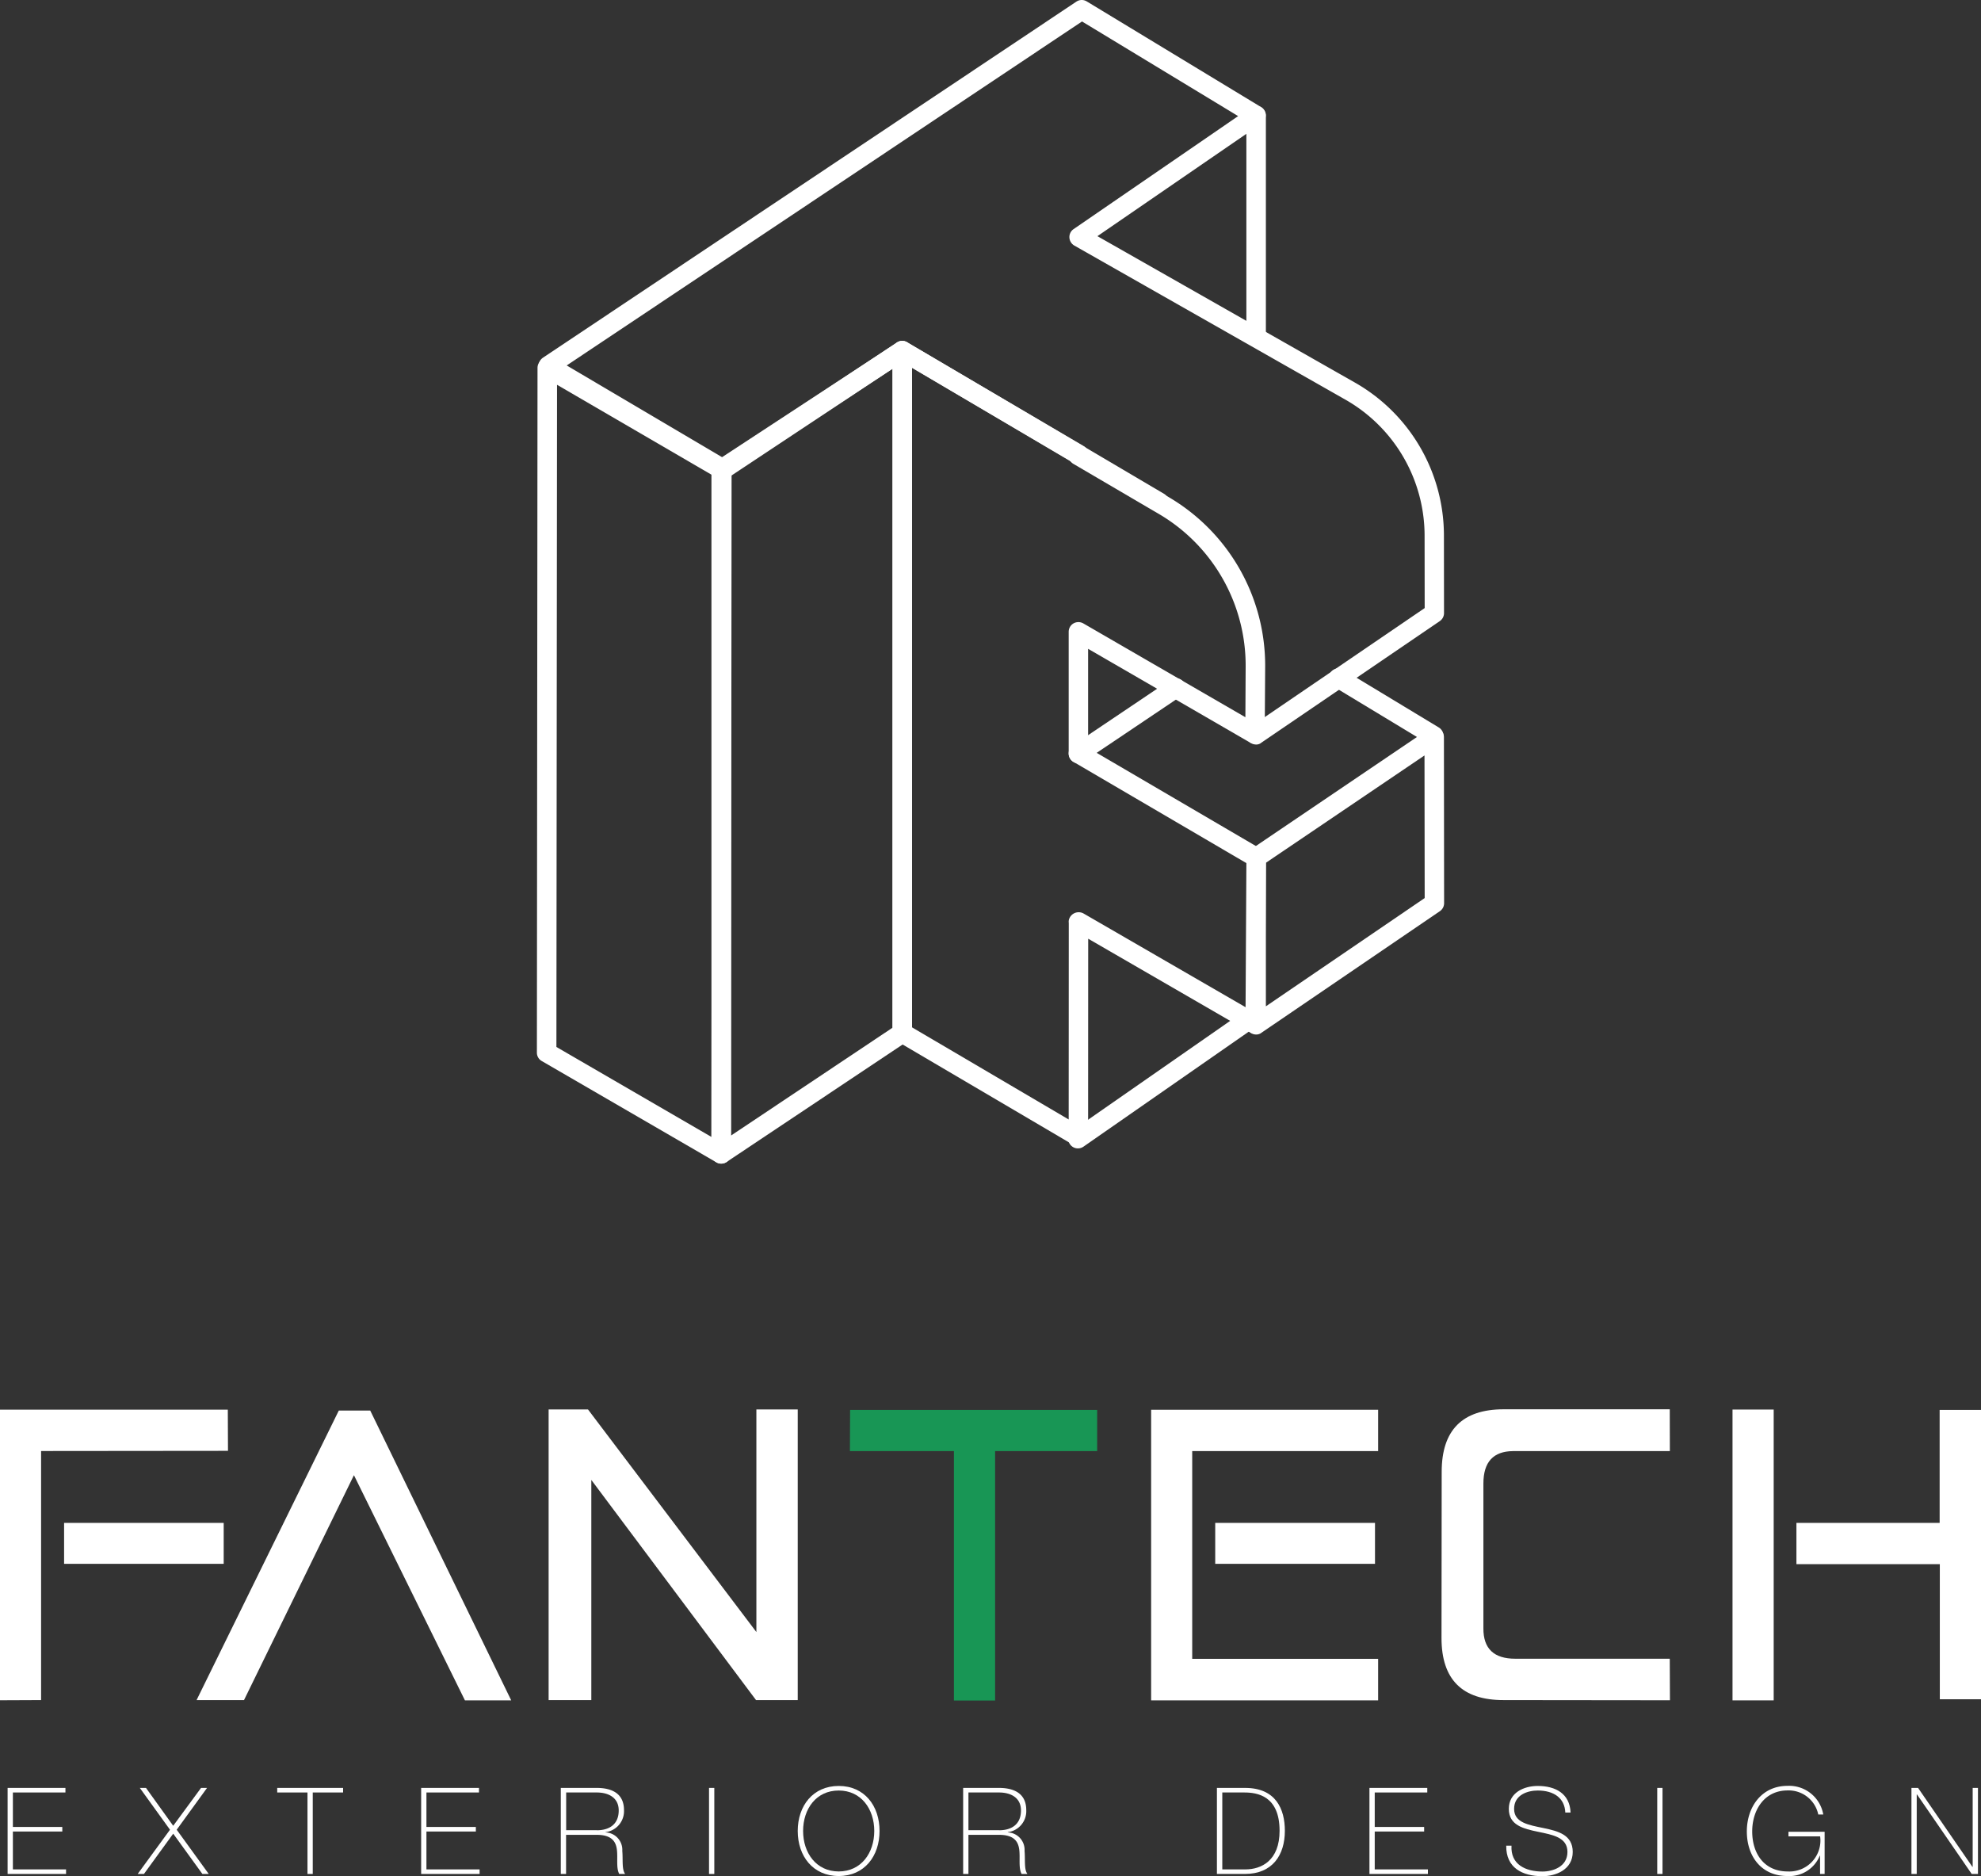 <svg xmlns="http://www.w3.org/2000/svg" width="221.31" height="209.558" viewBox="0 0 221.31 209.558">
  <rect x="0" y="0" width="221.31" height="209.558" fill="#333333" stroke="none"/>
  <g id="logo" transform="translate(-349.87 -120.132)">
    <g id="Group_246" data-name="Group 246" transform="translate(170.69 -107)">
      <path id="Path_258" data-name="Path 258" d="M259.75,357.1a1.084,1.084,0,0,1-.55-.15l-19.5-11.31a1.067,1.067,0,0,1-.54-.94l.07-76.48a1.076,1.076,0,0,1,.55-.94,1.113,1.113,0,0,1,1.09,0l19.5,11.35a1.079,1.079,0,0,1,.54.94l-.07,76.45a1.076,1.076,0,0,1-.55.94A1.144,1.144,0,0,1,259.75,357.1Zm-18.41-13.03,17.32,10.05.07-73.93-17.32-10.08Z" fill="#fff"/>
      <path id="Path_259" data-name="Path 259" d="M259.75,357.1a1.019,1.019,0,0,1-.51-.13,1.1,1.1,0,0,1-.58-.96V279.56a1.073,1.073,0,0,1,.49-.91l20.23-13.25a1.079,1.079,0,0,1,1.11-.05,1.094,1.094,0,0,1,.57.96v76.2a1.115,1.115,0,0,1-.48.91l-20.23,13.5A1.082,1.082,0,0,1,259.75,357.1Zm1.09-76.95v73.82l18.05-12.05v-73.6Z" fill="#fff"/>
      <path id="Path_260" data-name="Path 260" d="M319.51,310.29a1.089,1.089,0,0,1-.61-1.99l19.44-13.25-.01-8.12a17.493,17.493,0,0,0-8.83-15.15l-30.3-17.22a1.1,1.1,0,0,1-.55-.9,1.073,1.073,0,0,1,.47-.94L317.5,240.1l-17.44-10.57-57.57,38.42,17.47,10.31,19.41-12.87a1.085,1.085,0,0,1,1.15-.03l28.69,16.92a1.087,1.087,0,0,1-1.11,1.87L280,267.58l-19.41,12.87a1.1,1.1,0,0,1-1.16.03l-19.55-11.54a1.085,1.085,0,0,1-.53-.91,1.105,1.105,0,0,1,.48-.94l59.59-39.77a1.079,1.079,0,0,1,1.17-.03l19.47,11.8a1.072,1.072,0,0,1,.52.9,1.1,1.1,0,0,1-.47.93l-18.33,12.59,28.78,16.36a19.661,19.661,0,0,1,9.93,17.04l.01,8.7a1.084,1.084,0,0,1-.48.9L320.1,310.08A.857.857,0,0,1,319.51,310.29Z" fill="#fff"/>
      <path id="Path_261" data-name="Path 261" d="M299.66,312.39h0a1.093,1.093,0,0,1-1.09-1.09V297.7a1.088,1.088,0,0,1,.54-.94,1.113,1.113,0,0,1,1.09,0l18.11,10.48.03-5.68a19.643,19.643,0,0,0-9.69-17.02l-9.56-5.6a1.089,1.089,0,0,1,1.1-1.88l9.56,5.6a21.817,21.817,0,0,1,10.77,18.91l-.05,7.56a1.076,1.076,0,0,1-.55.94,1.113,1.113,0,0,1-1.09,0L300.74,299.6v11.71A1.075,1.075,0,0,1,299.66,312.39Z" fill="#fff"/>
      <path id="Path_262" data-name="Path 262" d="M319.51,342.68a1.046,1.046,0,0,1-.51-.13,1.084,1.084,0,0,1-.58-.96V322.92a1.084,1.084,0,0,1,.48-.9l19.89-13.46a1.09,1.09,0,0,1,1.7.9l.02,18.55a1.084,1.084,0,0,1-.48.9l-19.92,13.57A.925.925,0,0,1,319.51,342.68Zm1.09-19.18v16.03l17.74-12.09-.02-15.93Z" fill="#fff"/>
      <path id="Path_263" data-name="Path 263" d="M299.6,355.4a1.071,1.071,0,0,1-.89-.47,1.088,1.088,0,0,1,.27-1.51l19.61-13.64a1.1,1.1,0,0,1,1.52.27,1.088,1.088,0,0,1-.27,1.51L300.23,355.2A1.091,1.091,0,0,1,299.6,355.4Z" fill="#fff"/>
      <path id="Path_264" data-name="Path 264" d="M339.35,310.4a1.037,1.037,0,0,1-.56-.16l-10.62-6.42a1.086,1.086,0,1,1,1.12-1.86l10.62,6.42a1.089,1.089,0,0,1,.37,1.49A1.056,1.056,0,0,1,339.35,310.4Z" fill="#fff"/>
      <path id="Path_265" data-name="Path 265" d="M299.65,355.17a1.084,1.084,0,0,1-.55-.15l-19.67-11.57a1.1,1.1,0,0,1-.54-.94v-76.2a1.1,1.1,0,0,1,.55-.95,1.088,1.088,0,0,1,1.09.01l19.72,11.59a1.089,1.089,0,1,1-1.1,1.88l-18.08-10.63v73.67l17.5,10.29.01-21.95a.964.964,0,0,1,.03-.41,1.128,1.128,0,0,1,1.65-.63l18.07,10.45.1-16.09-19.32-11.31a1.094,1.094,0,0,1-.06-1.85l10.86-7.3a1.089,1.089,0,1,1,1.21,1.81l-9.42,6.33,18.37,10.75a1.1,1.1,0,0,1,.54.95l-.12,18.59a1.076,1.076,0,0,1-.55.94,1.113,1.113,0,0,1-1.09,0l-18.1-10.47-.01,22.09a1.076,1.076,0,0,1-.55.94A1,1,0,0,1,299.65,355.17Z" fill="#fff"/>
      <path id="Path_266" data-name="Path 266" d="M319.51,265.63a1.093,1.093,0,0,1-1.09-1.09V240.05a1.09,1.09,0,0,1,2.18,0v24.49A1.093,1.093,0,0,1,319.51,265.63Z" fill="#fff"/>
    </g>
    <g id="Group_249" data-name="Group 249">
      <g id="Group_247" data-name="Group 247">
        <path id="Path_267" data-name="Path 267" d="M354.47,310.02l-4.6.02V277.58h25.45l.02,4.6-20.88.02v27.82Zm20.39-19.79v4.57H357.03v-4.57Z" fill="#fff"/>
        <path id="Path_268" data-name="Path 268" d="M389.41,284.9l-12.28,25.12h-5.3l15.89-32.34h3.51l15.75,32.37h-5.17Z" fill="#fff"/>
        <path id="Path_269" data-name="Path 269" d="M434.37,302.42V277.56h4.62v32.46h-4.66l-18.4-24.59v24.59h-4.77V277.56h4.4Z" fill="#fff"/>
        <path id="Path_270" data-name="Path 270" d="M472.44,277.61v4.6h-11.4v27.86h-4.6V282.21H444.82l.02-4.6h27.6Z" fill="#189655"/>
        <path id="Path_271" data-name="Path 271" d="M483.06,305.41h20.77v4.64H478.47V277.59h25.36v4.62H483.06v23.2Zm20.42-15.18v4.57H485.63v-4.57Z" fill="#fff"/>
        <path id="Path_272" data-name="Path 272" d="M536.42,282.21H518.9c-2.21.02-3.31,1.22-3.31,3.62v16.19c-.01,2.25,1.17,3.38,3.56,3.38h17.26l.02,4.64-18.58-.02q-6.945.015-6.94-6.94l.02-18.56q0-6.975,6.92-6.98h18.56Z" fill="#fff"/>
        <path id="Path_273" data-name="Path 273" d="M548.02,310.05h-4.6V277.57h4.6Zm2.54-19.82h16V277.61h4.62v32.32h-4.6V294.84H550.56Z" fill="#fff"/>
      </g>
      <g id="Group_248" data-name="Group 248">
        <path id="Path_274" data-name="Path 274" d="M357.25,328.93v.51h-6.53v-9.61h6.46v.51h-5.87v3.85h5.52v.51h-5.52v4.23h5.94Z" fill="#fff"/>
        <path id="Path_275" data-name="Path 275" d="M365.49,319.83h.69l3.04,4.23,3.11-4.23H373l-3.39,4.67,3.58,4.94h-.71l-3.26-4.5-3.27,4.5h-.7l3.61-4.94Z" fill="#fff"/>
        <path id="Path_276" data-name="Path 276" d="M380.84,320.34v-.51h7.36v.51h-3.39v9.1h-.59v-9.1Z" fill="#fff"/>
        <path id="Path_277" data-name="Path 277" d="M403.45,328.93v.51h-6.53v-9.61h6.46v.51h-5.87v3.85h5.52v.51h-5.52v4.23h5.94Z" fill="#fff"/>
        <path id="Path_278" data-name="Path 278" d="M412.53,319.83h4.01c1.68,0,3.04.62,3.04,2.48a2.363,2.363,0,0,1-2.06,2.46v.03a1.943,1.943,0,0,1,1.87,2.06c.09,1-.07,2.07.32,2.58h-.66c-.36-.66-.15-1.76-.26-2.69s-.58-1.68-2.26-1.68h-3.42v4.37h-.59v-9.61Zm4.01,4.73c1.4,0,2.45-.66,2.45-2.21,0-1.45-1.16-2.01-2.45-2.01h-3.42v4.21h3.42Z" fill="#fff"/>
        <path id="Path_279" data-name="Path 279" d="M429.08,319.83h.59v9.61h-.59Z" fill="#fff"/>
        <path id="Path_280" data-name="Path 280" d="M443.57,329.67c-2.88,0-4.58-2.22-4.58-5.03s1.7-5.03,4.58-5.03,4.56,2.22,4.56,5.03S446.44,329.67,443.57,329.67Zm0-.51c2.5,0,3.97-2.06,3.97-4.52s-1.47-4.52-3.97-4.52c-2.52,0-3.98,2.06-3.98,4.52S441.06,329.16,443.57,329.16Z" fill="#fff"/>
        <path id="Path_281" data-name="Path 281" d="M457.47,319.83h4.01c1.68,0,3.04.62,3.04,2.48a2.363,2.363,0,0,1-2.06,2.46v.03a1.943,1.943,0,0,1,1.87,2.06c.09,1-.07,2.07.32,2.58H464c-.36-.66-.15-1.76-.26-2.69s-.58-1.68-2.26-1.68h-3.42v4.37h-.59v-9.61Zm4.01,4.73c1.4,0,2.45-.66,2.45-2.21,0-1.45-1.16-2.01-2.45-2.01h-3.42v4.21h3.42Z" fill="#fff"/>
        <path id="Path_282" data-name="Path 282" d="M485.82,319.83h3.15c3.43,0,4.44,2.36,4.44,4.79,0,2.72-1.39,4.82-4.47,4.82h-3.12Zm.59,9.1H489c1.79,0,3.82-.98,3.82-4.31,0-3.93-2.52-4.28-3.94-4.28h-2.46v8.59Z" fill="#fff"/>
        <path id="Path_283" data-name="Path 283" d="M509.39,328.93v.51h-6.53v-9.61h6.46v.51h-5.87v3.85h5.52v.51h-5.52v4.23h5.94Z" fill="#fff"/>
        <path id="Path_284" data-name="Path 284" d="M524.74,322.58c-.07-1.64-1.31-2.46-3.08-2.46-1.09,0-2.64.46-2.64,2.05,0,1.55,1.64,1.8,3.27,2.14s3.28.75,3.28,2.67c0,1.99-1.91,2.71-3.38,2.71-2.25,0-4.08-.93-4.05-3.41h.59c-.12,2.1,1.56,2.89,3.46,2.89,1.16,0,2.79-.53,2.79-2.19,0-1.63-1.64-1.91-3.28-2.25s-3.27-.73-3.27-2.56,1.71-2.56,3.23-2.56c2,0,3.58.86,3.67,2.97h-.59Z" fill="#fff"/>
        <path id="Path_285" data-name="Path 285" d="M535.01,319.83h.59v9.61h-.59Z" fill="#fff"/>
        <path id="Path_286" data-name="Path 286" d="M553.71,324.73v4.71h-.51V327.4h-.03a3.668,3.668,0,0,1-3.63,2.27c-2.91,0-4.52-2.22-4.52-4.98,0-2.72,1.64-5.09,4.54-5.09a3.867,3.867,0,0,1,4,3.2H553a3.381,3.381,0,0,0-3.42-2.69c-2.6,0-3.96,2.18-3.96,4.58,0,2.45,1.32,4.47,3.96,4.47a3.463,3.463,0,0,0,3.63-3.92h-3.54v-.51h4.04Z" fill="#fff"/>
        <path id="Path_287" data-name="Path 287" d="M563.41,319.83h.74l6.07,8.82h.03v-8.82h.59v9.61h-.7l-6.11-8.88H564v8.88h-.59Z" fill="#fff"/>
      </g>
    </g>
  </g>
</svg>
